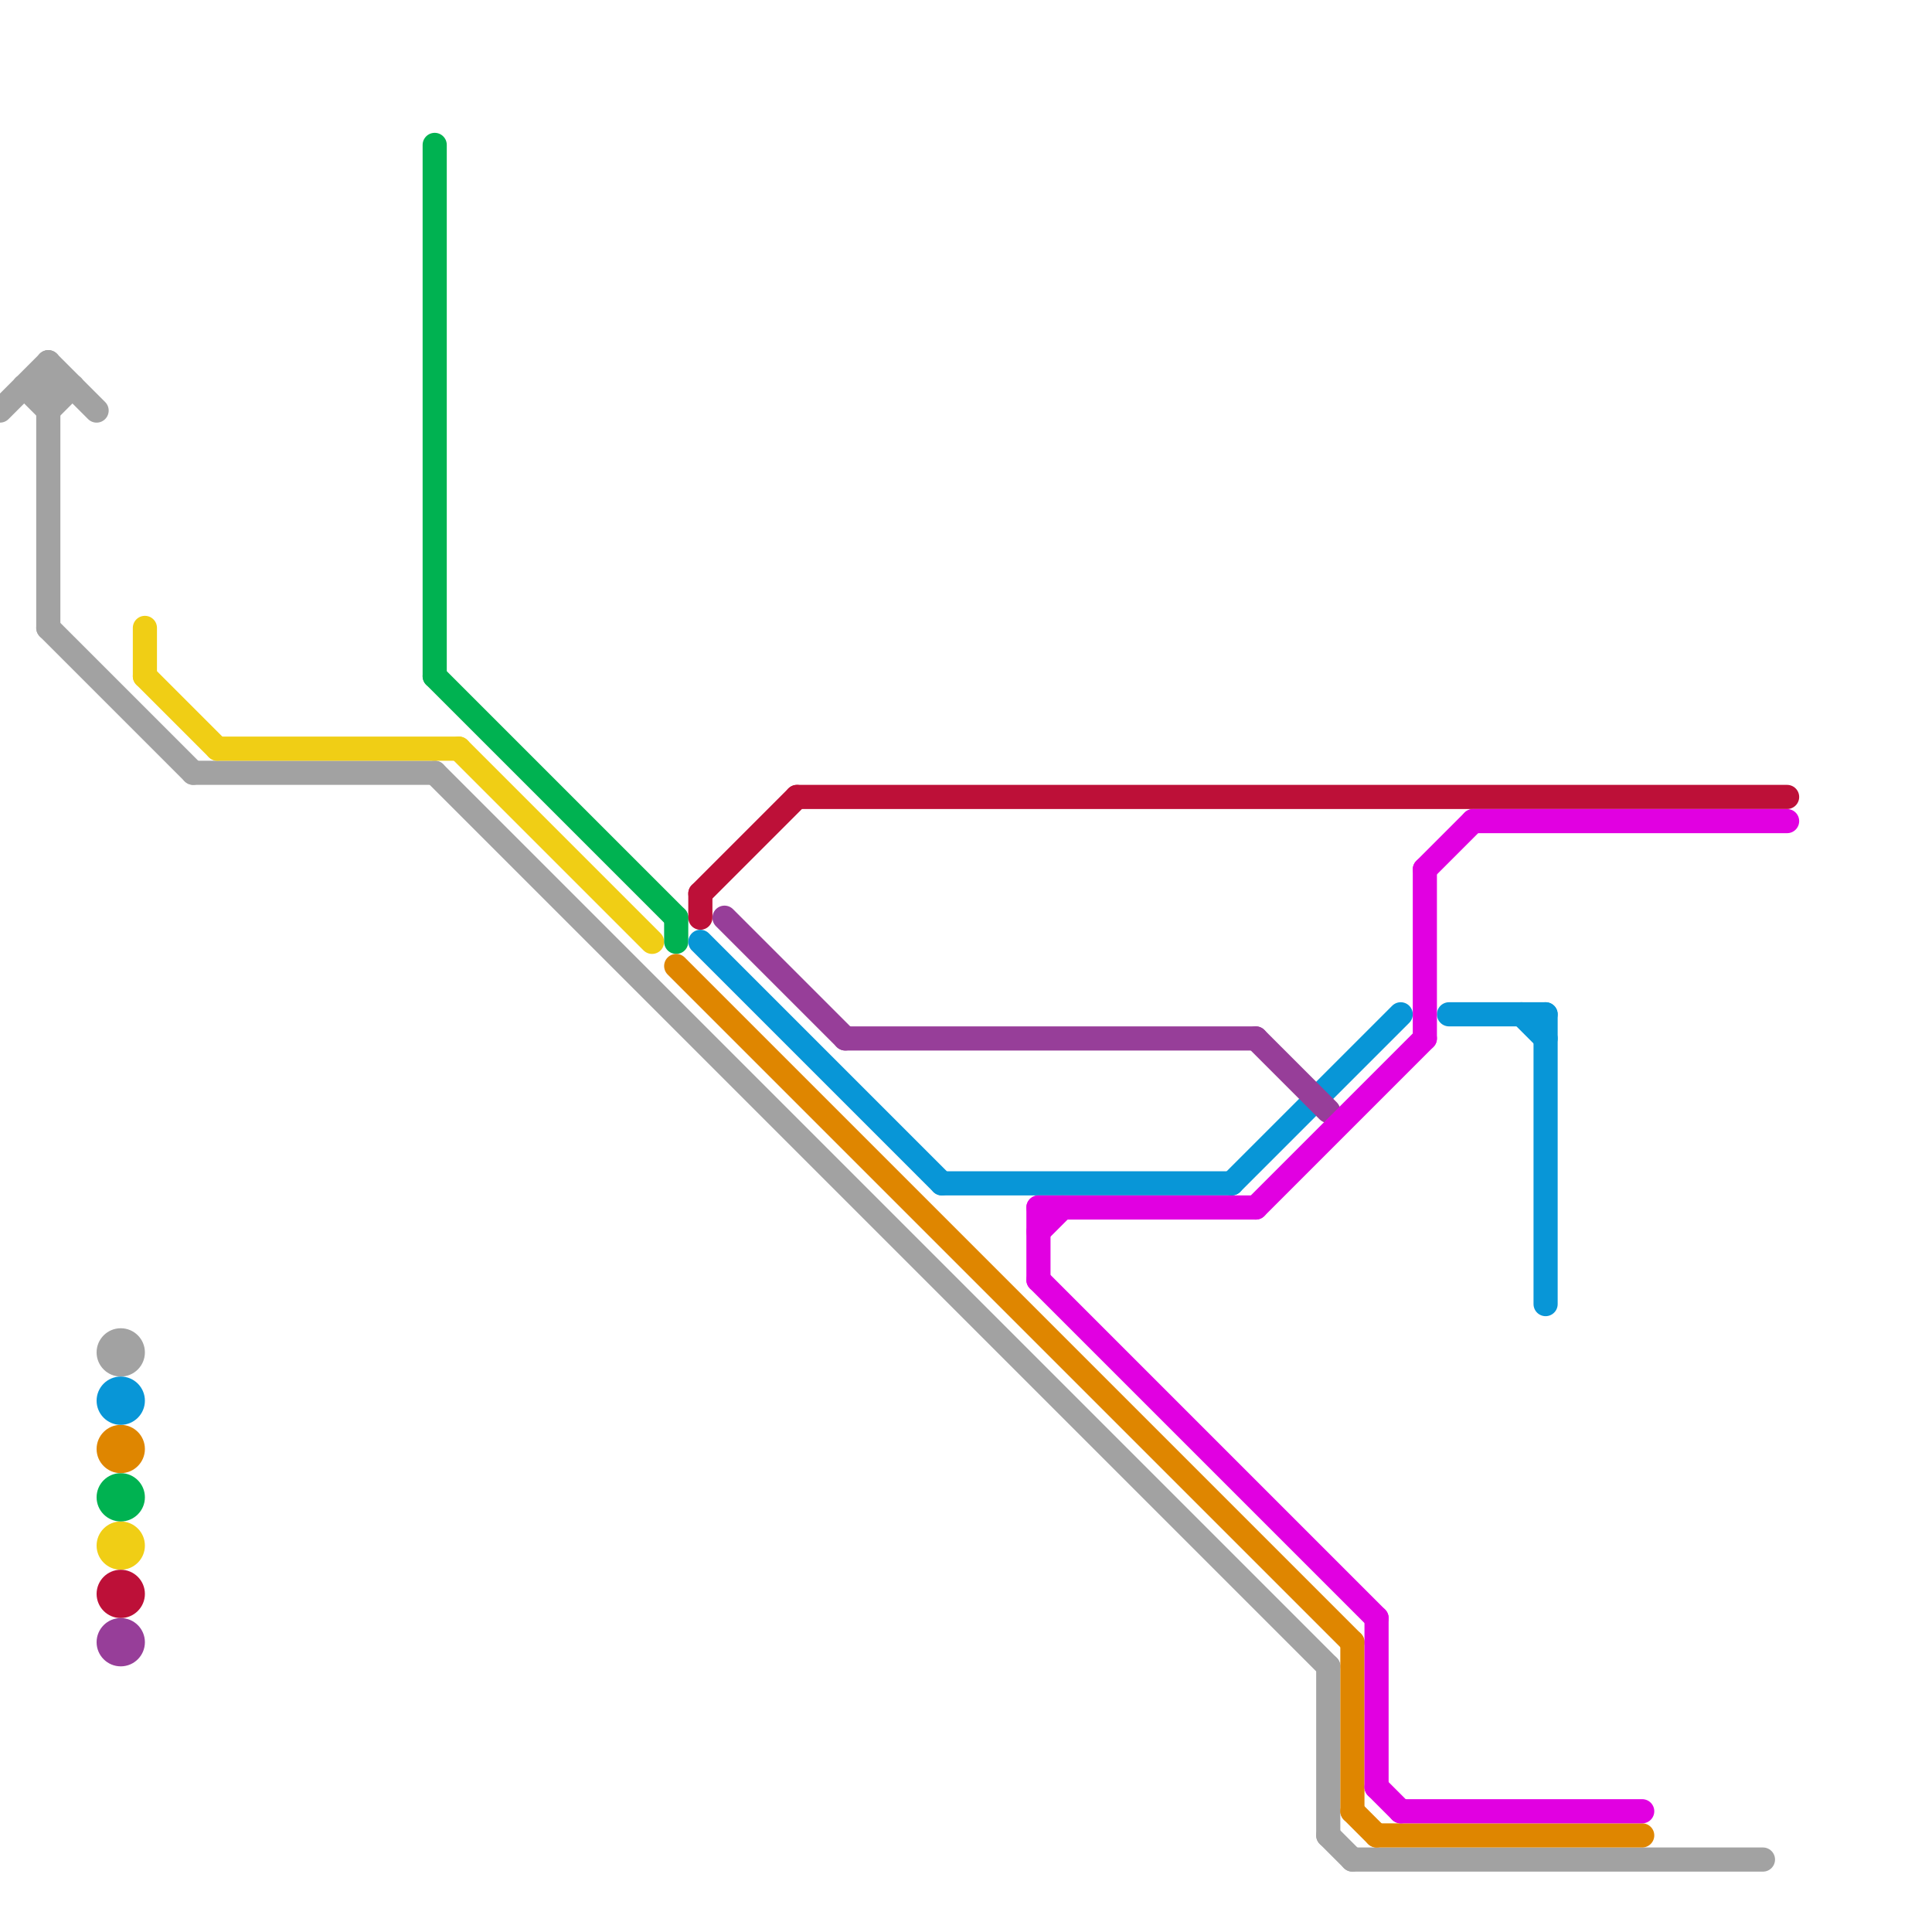 
<svg version="1.1" xmlns="http://www.w3.org/2000/svg" viewBox="0 0 80 80">
<style>text { font: 1px Helvetica; font-weight: 600; white-space: pre; dominant-baseline: central; } line { stroke-width: 1; fill: none; stroke-linecap: round; stroke-linejoin: round; } .c0 { stroke: #a2a2a2 } .c1 { stroke: #f0ce15 } .c2 { stroke: #00b251 } .c3 { stroke: #df8600 } .c4 { stroke: #bd1038 } .c5 { stroke: #0896d7 } .c6 { stroke: #973e99 } .c7 { stroke: #e100e1 }</style><defs><g id="wm-xf"><circle r="1.2" fill="#000"/><circle r="0.9" fill="#fff"/><circle r="0.6" fill="#000"/><circle r="0.3" fill="#fff"/></g><g id="wm"><circle r="0.6" fill="#000"/><circle r="0.3" fill="#fff"/></g></defs><line class="c0" x1="2" y1="15" x2="2" y2="26"/><line class="c0" x1="0" y1="17" x2="2" y2="15"/><line class="c0" x1="2" y1="15" x2="4" y2="17"/><line class="c0" x1="2" y1="26" x2="8" y2="32"/><line class="c0" x1="18" y1="32" x2="55" y2="69"/><line class="c0" x1="8" y1="32" x2="18" y2="32"/><line class="c0" x1="55" y1="69" x2="55" y2="76"/><line class="c0" x1="55" y1="76" x2="56" y2="77"/><line class="c0" x1="1" y1="16" x2="2" y2="17"/><line class="c0" x1="56" y1="77" x2="73" y2="77"/><line class="c0" x1="2" y1="17" x2="3" y2="16"/><line class="c0" x1="1" y1="16" x2="3" y2="16"/><circle cx="5" cy="56" r="1" fill="#a2a2a2" /><line class="c1" x1="6" y1="26" x2="6" y2="28"/><line class="c1" x1="6" y1="28" x2="9" y2="31"/><line class="c1" x1="19" y1="31" x2="27" y2="39"/><line class="c1" x1="9" y1="31" x2="19" y2="31"/><circle cx="5" cy="64" r="1" fill="#f0ce15" /><line class="c2" x1="28" y1="38" x2="28" y2="39"/><line class="c2" x1="18" y1="28" x2="28" y2="38"/><line class="c2" x1="18" y1="6" x2="18" y2="28"/><circle cx="5" cy="62" r="1" fill="#00b251" /><line class="c3" x1="56" y1="68" x2="56" y2="75"/><line class="c3" x1="28" y1="40" x2="56" y2="68"/><line class="c3" x1="57" y1="76" x2="68" y2="76"/><line class="c3" x1="56" y1="75" x2="57" y2="76"/><circle cx="5" cy="60" r="1" fill="#df8600" /><line class="c4" x1="29" y1="37" x2="29" y2="38"/><line class="c4" x1="33" y1="33" x2="74" y2="33"/><line class="c4" x1="29" y1="37" x2="33" y2="33"/><circle cx="5" cy="66" r="1" fill="#bd1038" /><line class="c5" x1="60" y1="42" x2="64" y2="42"/><line class="c5" x1="29" y1="39" x2="39" y2="49"/><line class="c5" x1="39" y1="49" x2="51" y2="49"/><line class="c5" x1="63" y1="42" x2="64" y2="43"/><line class="c5" x1="64" y1="42" x2="64" y2="54"/><line class="c5" x1="51" y1="49" x2="58" y2="42"/><circle cx="5" cy="58" r="1" fill="#0896d7" /><line class="c6" x1="52" y1="43" x2="55" y2="46"/><line class="c6" x1="35" y1="43" x2="52" y2="43"/><line class="c6" x1="30" y1="38" x2="35" y2="43"/><circle cx="5" cy="68" r="1" fill="#973e99" /><line class="c7" x1="57" y1="74" x2="58" y2="75"/><line class="c7" x1="58" y1="75" x2="68" y2="75"/><line class="c7" x1="43" y1="50" x2="43" y2="53"/><line class="c7" x1="52" y1="50" x2="59" y2="43"/><line class="c7" x1="59" y1="36" x2="59" y2="43"/><line class="c7" x1="61" y1="34" x2="74" y2="34"/><line class="c7" x1="59" y1="36" x2="61" y2="34"/><line class="c7" x1="43" y1="53" x2="57" y2="67"/><line class="c7" x1="43" y1="50" x2="52" y2="50"/><line class="c7" x1="43" y1="51" x2="44" y2="50"/><line class="c7" x1="57" y1="67" x2="57" y2="74"/>
</svg>
